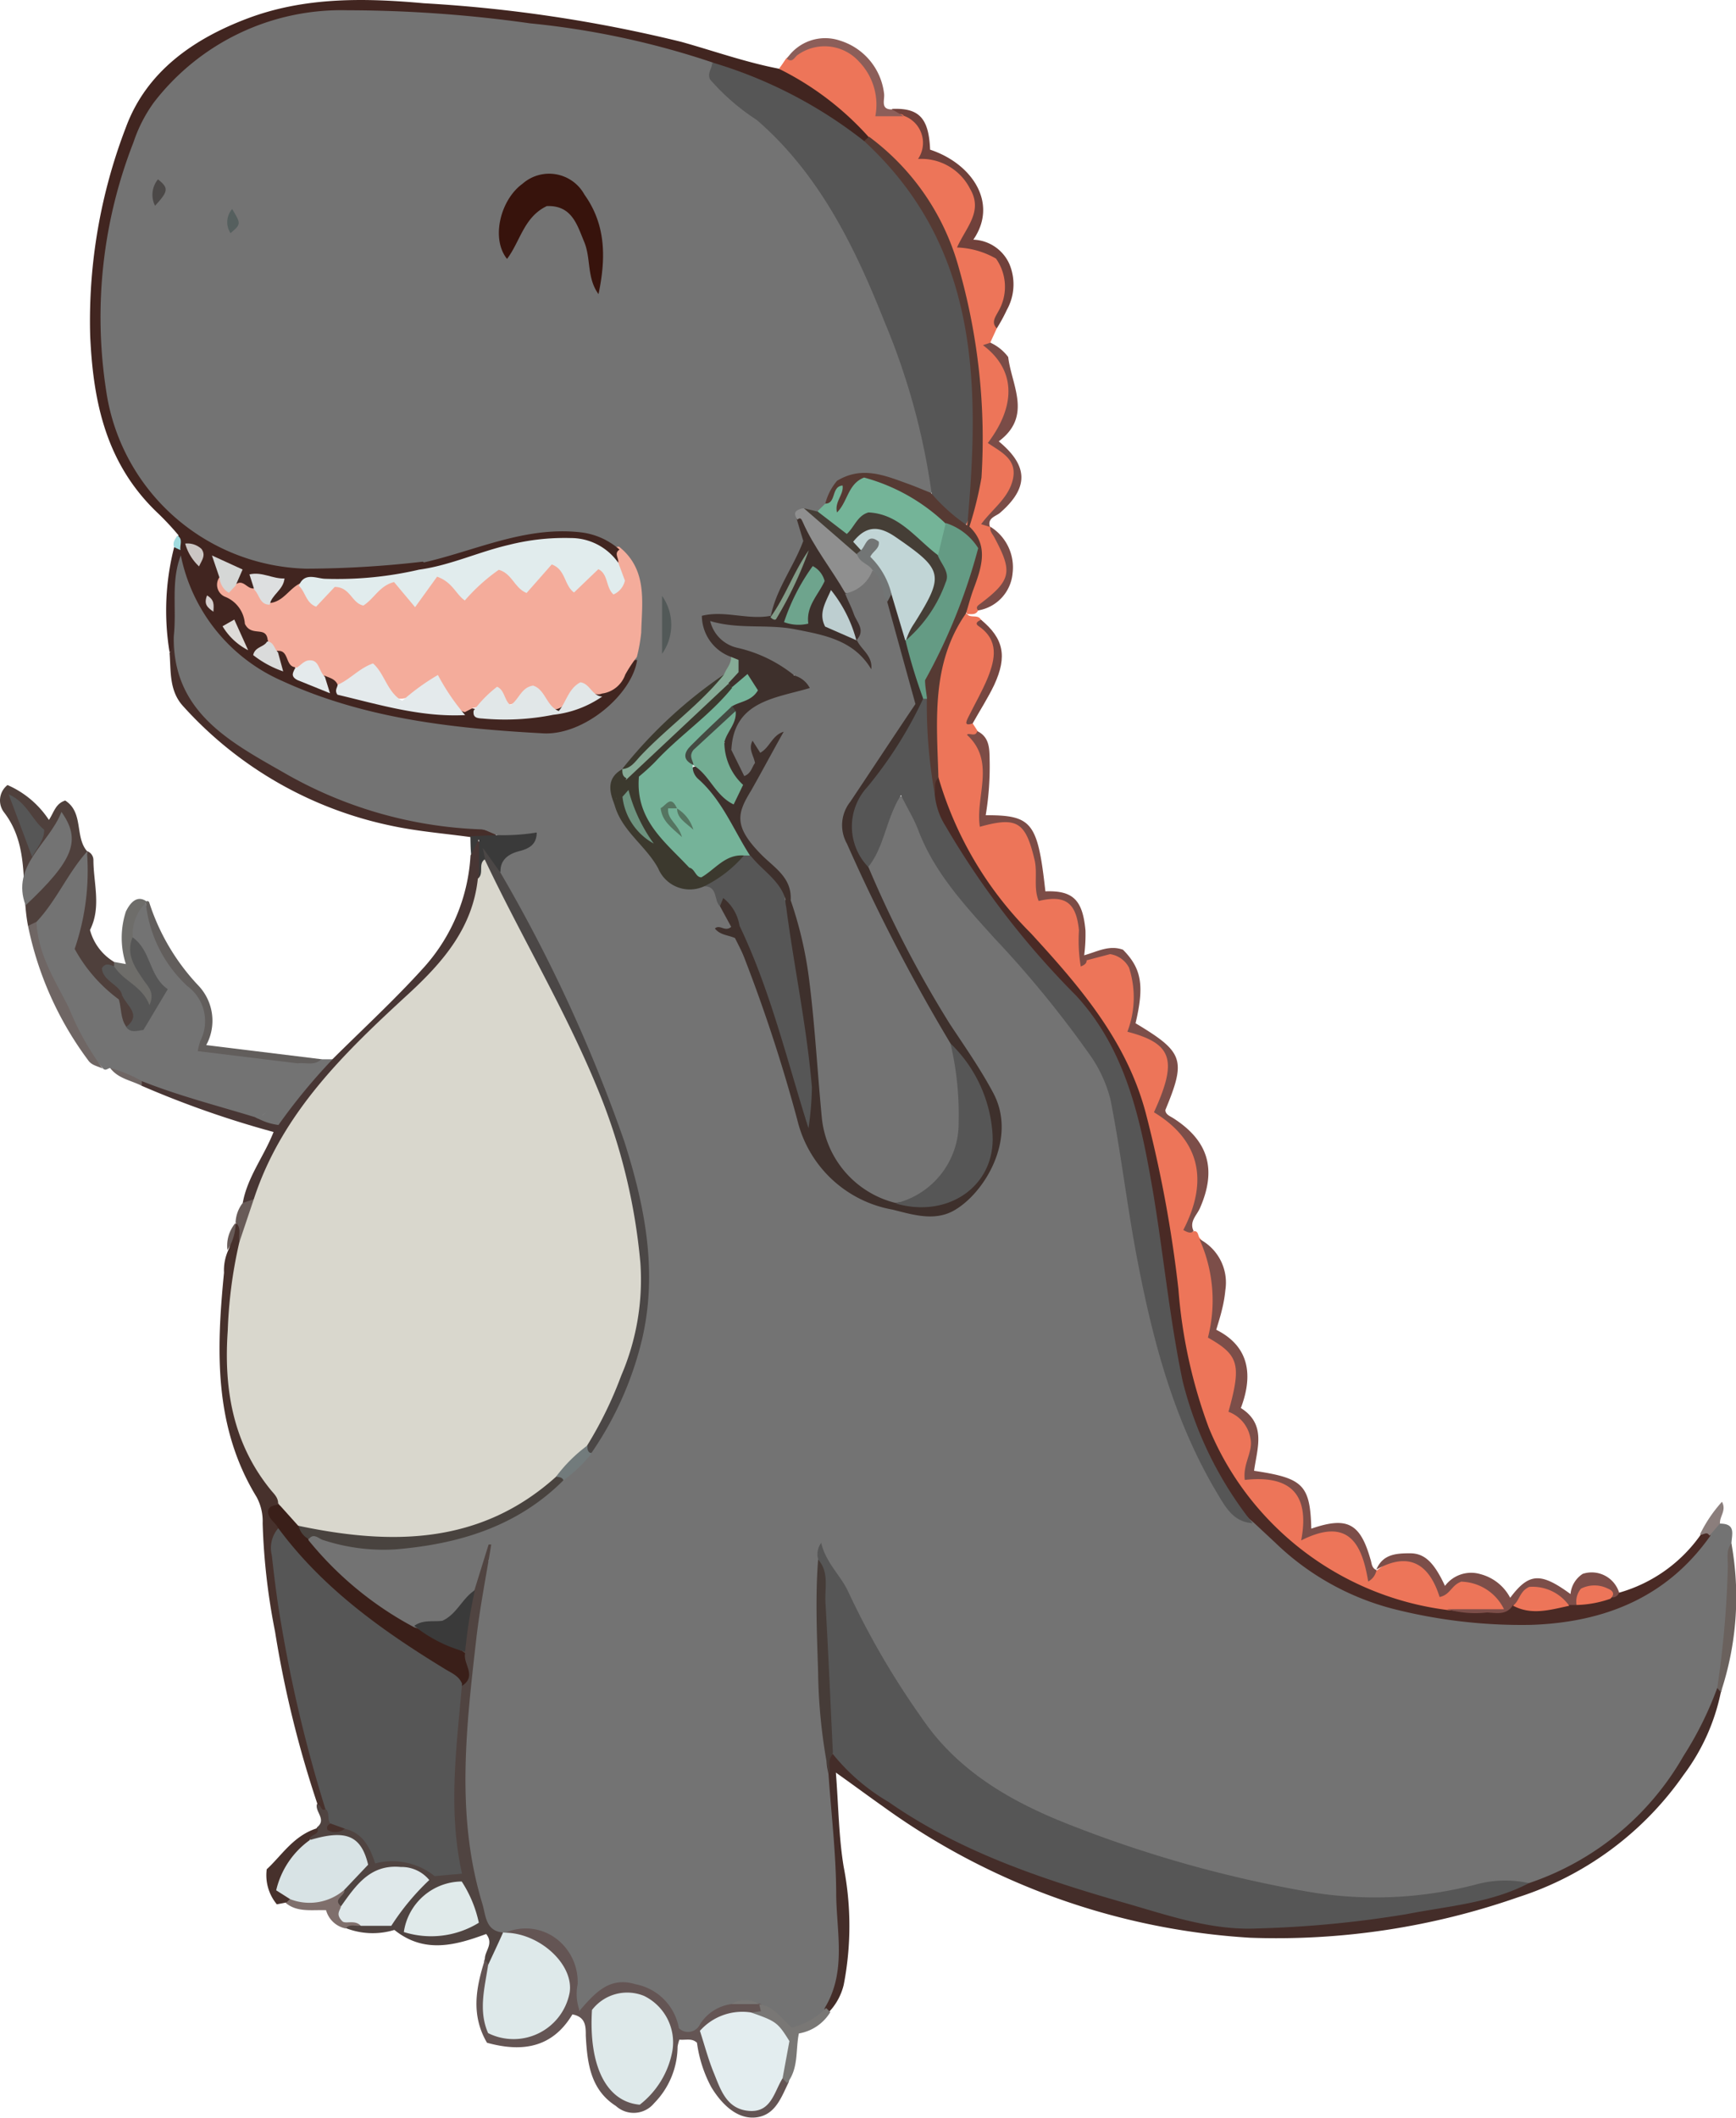 <?xml version="1.0" encoding="UTF-8"?> <svg xmlns="http://www.w3.org/2000/svg" viewBox="0 0 106.48 129.91"> <defs> <style>.cls-1{fill:#737373;}.cls-2{fill:#ed7559;}.cls-3{fill:#412520;}.cls-4{fill:#4a2a25;}.cls-5{fill:#442d29;}.cls-6{fill:#504441;}.cls-7{fill:#645554;}.cls-8{fill:#47312c;}.cls-9{fill:#483634;}.cls-10{fill:#7c4e49;}.cls-11{fill:#462e2a;}.cls-12{fill:#4f403c;}.cls-13{fill:#70413b;}.cls-14{fill:#7c4c46;}.cls-15{fill:#625e5c;}.cls-16{fill:#7a4c47;}.cls-17{fill:#3a3a3a;}.cls-18{fill:#6f6664;}.cls-19{fill:#6e6d6a;}.cls-20{fill:#8c5e59;}.cls-21{fill:#6a615d;}.cls-22{fill:#797775;}.cls-23{fill:#764640;}.cls-24{fill:#402724;}.cls-25{fill:#7f6f6c;}.cls-26{fill:#685b58;}.cls-27{fill:#8b7e7c;}.cls-28{fill:#a1dbdf;}.cls-29{fill:#565656;}.cls-30{fill:#f4ac9b;}.cls-31{fill:#3e302c;}.cls-32{fill:#563a33;}.cls-33{fill:#dee9ea;}.cls-34{fill:#4b4746;}.cls-35{fill:#37130c;}.cls-36{fill:#3a1f19;}.cls-37{fill:#74b498;}.cls-38{fill:#49433f;}.cls-39{fill:#453e36;}.cls-40{fill:#8f8f8f;}.cls-41{fill:#463c38;}.cls-42{fill:#3c392e;}.cls-43{fill:#86ab96;}.cls-44{fill:#525958;}.cls-45{fill:#727b7c;}.cls-46{fill:#4b4847;}.cls-47{fill:#555f5e;}.cls-48{fill:#e1eced;}.cls-49{fill:#e4eaec;}.cls-50{fill:#e1e7e8;}.cls-51{fill:#dddfe0;}.cls-52{fill:#d5d7d6;}.cls-53{fill:#dadbdb;}.cls-54{fill:#dedbd8;}.cls-55{fill:#cbc6c4;}.cls-56{fill:#d5cfce;}.cls-57{fill:#d8e3e5;}.cls-58{fill:#dfe8ea;}.cls-59{fill:#e0eaea;}.cls-60{fill:#e3edef;}.cls-61{fill:#d9d7cd;}.cls-62{fill:#649b84;}.cls-63{fill:#c1d5d6;}.cls-64{fill:#727575;}.cls-65{fill:#75b399;}.cls-66{fill:#6ea48d;}.cls-67{fill:#bdced0;}.cls-68{fill:#839d89;}.cls-69{fill:#6d937f;}.cls-70{fill:#73ad93;}.cls-71{fill:#444a42;}.cls-72{fill:#557561;}</style> </defs> <title>1Ресурс 3</title> <g id="Слой_2" data-name="Слой 2"> <g id="Слой_2-2" data-name="Слой 2"> <path class="cls-1" d="M105.5,93.45c1,0,.72.67.7,1.22-.06,1.85,0,3.71-.17,5.57-.12,1-.28,2-.5,3.05A18.26,18.26,0,0,1,93.7,115.76a9.18,9.18,0,0,0-3.65.29,31.24,31.24,0,0,1-15.35-.93c-2.92-.93-5.89-1.68-8.78-2.73a20.72,20.72,0,0,1-11.59-9.8,66.18,66.18,0,0,0-3.82-6.76c-.1-.13.07,0,0-.09s0,.13,0,.2c.12,2.12,0,4.22.06,6.33a48.94,48.94,0,0,0,.61,6.5c0,3.48.74,6.91.59,10.4-.05,1.29.06,2.63-.73,3.78a3.41,3.41,0,0,1-2.48,1.59c-.68-.33-1-1.08-1.78-1.31l-.31-.13a2.24,2.24,0,0,0-1.61.07,3,3,0,0,0-1.64,1.12,1.25,1.25,0,0,1-1.7.34,3.48,3.48,0,0,0-2.68-2.6,2,2,0,0,0-2.31.71c-.27.36-.53.72-1.08.53-.5-.41-.37-1-.39-1.54a3,3,0,0,0-3.88-3.06,1.19,1.19,0,0,1-.55.12c-.67-.19-.89-.76-1.1-1.32a21.16,21.16,0,0,1-1.19-6.3,51.89,51.89,0,0,1,.39-8.07,48.4,48.4,0,0,1,.88-6.23A3,3,0,0,1,30,95.65c-.53.62-.35,1.33-.65,1.89-.89,1.38-2,2.41-3.78,2.34-1.44-.13-2.33-1.25-3.43-2a17.32,17.32,0,0,1-2.9-2.78.82.82,0,0,1-.3-.85c.34-.38.74-.17,1.1-.06,4.41,1.24,8.43.06,12.32-1.94.75-.39,1.22-1.14,1.94-1.58a10.51,10.51,0,0,0,1.86-1.85,18.8,18.8,0,0,0,3.33-9.59A27.5,27.5,0,0,0,38,70.12a64.41,64.41,0,0,0-3.47-8.37,79.94,79.94,0,0,0-3.87-7.68,1.37,1.37,0,0,1,.79-2,2,2,0,0,0,1.19-.91,30.67,30.67,0,0,0-3.18,0,28.24,28.24,0,0,1-15.55-5.65c-1.48-1.1-2.89-2.27-3.24-4.25a8.1,8.1,0,0,0-.29-2.35A13.3,13.3,0,0,1,10.88,34c.41-.07.44.28.52.52,1.35,4.26,4.39,6.68,8.52,8a43.09,43.09,0,0,0,8.54,1.71c1,.12,2.06.26,3.08.42A7.13,7.13,0,0,0,38,42.22a2.57,2.57,0,0,0,.81-1.82,18.43,18.43,0,0,0,.25-3.56A3.65,3.65,0,0,0,37.78,34c-1.49-1.38-3.3-1.22-5.09-1-2.33.33-4.51,1.31-6.83,1.71-3.16.37-6.29.81-9.5.19A12.33,12.33,0,0,1,8.9,30.1a14.27,14.27,0,0,1-3-9.13A34.08,34.08,0,0,1,7.56,9.44C9.11,5,12.36,2.31,16.76,1,19.84,0,23,.29,26.14.5A94.64,94.64,0,0,1,37.51,1.9a22.23,22.23,0,0,1,6.18,1.73c.07,1.39,1,2.12,2.05,2.87a19.87,19.87,0,0,1,5.07,5.65,54.58,54.58,0,0,1,6.25,15.94,3.69,3.69,0,0,1,.1,2.11c-.4.26-.76,0-1.13-.09-.72-.26-1.43-.53-2.16-.72a2.42,2.42,0,0,0-3,1.47,1.35,1.35,0,0,1-.57.61c-.31.1-.61,0-.91,0s-.23.34-.18.56a2.42,2.42,0,0,1-.15,2.45c-.59,1.07-1.12,2.17-1.61,3.28a.66.66,0,0,1-.24.23,10,10,0,0,1-3.69-.07c-.26,1.24.76,1.57,1.37,2.16.31.63,0,1.06-.44,1.48a41.51,41.51,0,0,0-6,5.64l-.22.23a1.45,1.45,0,0,0-.3,1.86c.68,1.61,2.05,2.73,3,4.16a2.06,2.06,0,0,0,2.36.7c.75.08.84.73,1.09,1.25a5.49,5.49,0,0,1,.52,1.16c.09.37,0,.61-.45.56.27.13.6.09.83.31a4.92,4.92,0,0,1,1,2A74.37,74.37,0,0,1,49,67.88c.9,4,3.89,6,7.69,6.32a3.14,3.14,0,0,0,2.68-1,5.34,5.34,0,0,0,1.12-6.45c-1-2.23-2.79-3.87-3.84-6s-2.26-4.4-3.35-6.62a2,2,0,0,1-.24-.92c.81-1.39,1-3.07,1.94-4.39.78,0,1,.57,1.14,1a30.85,30.85,0,0,0,6.28,8.79,31.33,31.33,0,0,1,5.35,7.17c1,2,1.07,4.23,1.41,6.38a71.88,71.88,0,0,0,3.78,15.43,34.18,34.18,0,0,0,2.09,4,3.19,3.19,0,0,0,1.85,1.62,24.35,24.35,0,0,1,2.66,2.21,17.31,17.31,0,0,0,9,3.58c3.51.49,7,.64,10.39-.61a11.56,11.56,0,0,0,5.65-4.21C104.82,93.88,105,93.43,105.5,93.45Z"></path> <path class="cls-2" d="M59.31,37.66c.22.28.67,0,.86.35,1.44,1.52,1.09,3.09.18,4.71-.28.52-.86.93-.69,1.65l.28.43c.07.12-.06.27,0,.29,1,1.52.54,3.15.37,4.76a.36.36,0,0,0,.13.32c2.66.09,2.91.34,3.34,3.14a5.62,5.62,0,0,0,.2,1.52c1.95.14,2.67,1,2.49,3,0,.35-.44.88.34,1,1.9-1,3.13-.08,3,2.26a8.69,8.69,0,0,1-.36,1.84c2.92,1.65,3.12,2.22,1.8,5.13.32.62,1,1,1.44,1.49a4,4,0,0,1,.7,4.45c-.16.41-.3.82-.44,1.23-.08.22,0,.4.3.28.28,0,.21.32.36.45,1.1,1.35,1.1,1.39.85,5.9,2.16.91,1.82,2.71,1.36,4.47,1.12,1.2,1.12,1.2.9,4.2,2.47-.25,3.8.79,3.45,3.44.67,0,1.1-.35,1.63-.31a2.5,2.5,0,0,1,2.09,1.87c.11.28-.14.93.58.78l0,0c1.63-1.29,2.51-1.06,4.07,1.1,1.82-1,3.55-.43,4,1.32-1.16.54-2.4.21-3.6.29A24.82,24.82,0,0,1,82,97a4.23,4.23,0,0,1-.84-.45c-4.27-3.27-7.53-7.2-8.52-12.68-.69-3.84-.88-7.76-1.7-11.58a31.19,31.19,0,0,0-2.74-8.38,25.73,25.73,0,0,0-3.43-4.43C62.7,57.08,60.5,54.83,59,52a13.43,13.43,0,0,1-1.71-4.44c.07-1.5,0-3-.09-4.5A10,10,0,0,1,59,37.65.25.25,0,0,1,59.31,37.66Z"></path> <path class="cls-3" d="M39.08,40.48c-.32,2.14-3.28,4.63-5.76,4.5-5.49-.3-10.94-.89-16-3.21a10.73,10.73,0,0,1-6.22-7.66,1.35,1.35,0,0,1-.16-.29c-.1-.32,0-.65,0-1A16.9,16.9,0,0,0,9.71,31.5c-3.18-3-4-6.78-4.18-10.95A33.09,33.09,0,0,1,7.73,7.79c1.26-3.4,4.13-5.4,7.43-6.65C18.67-.19,22.34-.13,26,.2a86.74,86.74,0,0,1,15.8,2.37c2,.56,3.93,1.25,6,1.65a9.6,9.6,0,0,1,5.58,4.17.39.39,0,0,1-.36.33,2,2,0,0,1-1.06-.49,33.08,33.08,0,0,0-7.13-3.76,2.71,2.71,0,0,1-1.13-.64A50.77,50.77,0,0,0,32.5,1.43,80.65,80.65,0,0,0,21.31.63,14.5,14.5,0,0,0,9.44,6.28,8.94,8.94,0,0,0,8.19,8.72,29.44,29.44,0,0,0,6.5,23.88a12.75,12.75,0,0,0,12.28,11,63.23,63.23,0,0,0,7.15-.43c.38.22.35.3-.27.75a13.14,13.14,0,0,1-4.23.57,7.76,7.76,0,0,0-2.84.21c-.65.41-1,1.25-2,1.18-.42-.52.21-.83.26-1.28-.22-.39-.61-.35-1-.35-.27.16-.1.45-.23.64-.53.36-.89-.09-1.3-.28-.1-.52,0-1.14-.81-1.28,0,.27.16.54.1.82a.91.91,0,0,0,.37,1,3.06,3.06,0,0,1,1.29,1.78c.4.45,1.19.17,1.21.93,0,.36-.3.55-.47.82.12.4.56.39.79.69.18-.29,0-.61.23-.79.75-.17.76.52,1,.9.22.69.82.84,1.39,1,.31,0,.28-.37.5-.46a.83.83,0,0,1,.85.52,1,1,0,0,0,.77.66,27.76,27.76,0,0,0,6.83,1.05,1.15,1.15,0,0,1,.71-.06,11.26,11.26,0,0,0,7.44-.94A3.06,3.06,0,0,0,38.39,41C38.51,40.75,38.69,40.45,39.08,40.48Z"></path> <path class="cls-1" d="M6.76,65.51c-.15,0-.29.22-.46,0A18,18,0,0,1,2,56.61c.76-1.39,1.76-2.62,2.57-4,.15-.26.34-.56.74-.41h0a7.55,7.55,0,0,1,0,4.44c-.48,1.66.27,2.72,1.36,3.73a3.29,3.29,0,0,1,.76.73c.29.5.27,1.11.59,1.6.48.39.73,0,.93-.33s.56-.94.88-1.46C9.23,59.71,8.61,58.53,8,57.34c-.14-.88-.09-1.67.89-2.07a14.68,14.68,0,0,0,3.48,5.85,1.75,1.75,0,0,1,.36,1.9,3.26,3.26,0,0,0-.28,1.21c1.9.49,3.91.4,5.83.87,0,0,.06.06.06.1a6.11,6.11,0,0,1-2.73,3.54,49.2,49.2,0,0,1-6.89-2.28C8.11,66.05,7.33,66,6.76,65.51Z"></path> <path class="cls-2" d="M53.27,8.39a18.21,18.21,0,0,0-5.49-4.17c.15-.2.29-.41.43-.62,2.72-2.35,5.69-.22,5.85,3.14.41.34.92.11,1.37.2,1.19.53,1.44,1,1.36,2.48a4.65,4.65,0,0,1,2.86,2.07c.75,1.25.22,2.26-.37,3.22,0,.22.16.31.27.32,2.08.13,3,2.3,1.88,4.11a1.27,1.27,0,0,0-.29,1l-.39.85c.23.61.81.94,1,1.65.61,2.5.67,2.49-.71,4.54.95.64,1.77,1.36,1.19,2.69a5.83,5.83,0,0,1-1.14,1.51c-.23.25-.77.44-.35.94h0c.14.29.39.5.54.78,1.08,2.07.93,2.55-1.29,4.35-.15.29-.42.2-.65.22l-.06-.07c-.37-.76.13-1.39.34-2a3,3,0,0,0-.12-2.75,1.43,1.43,0,0,1-.09-1.39c.82-2,.59-4.1.48-6.16a30.87,30.87,0,0,0-1.3-8.35c-.9-2.68-2-5.22-4.18-7.13A3.19,3.19,0,0,1,53.27,8.39Z"></path> <path class="cls-4" d="M57.56,47.68a22.27,22.27,0,0,0,5.66,9.55c3,3.27,5.88,6.59,7.06,11.05a77.51,77.51,0,0,1,2,10.79,31.1,31.1,0,0,0,1.86,8.49,18.09,18.09,0,0,0,3.19,5.13,18.33,18.33,0,0,0,11.46,6.06,27.38,27.38,0,0,0,3.14.1c.37,0,.54-.24.77-.43a19.77,19.77,0,0,0,3.44-.14c.17,0,.35-.06.52-.09a10.55,10.55,0,0,0,2-.45,2.54,2.54,0,0,1,.67-.06,9.16,9.16,0,0,0,5-3.57c.2,0,.46-.54.58.08-2.68,3.81-6.54,5.32-11,5.47a32,32,0,0,1-8.53-1,16.25,16.25,0,0,1-7.19-4.07l-1.31-1.22a9.62,9.62,0,0,1-2.76-3.68c-1.88-3.35-2.33-7.11-2.86-10.81A92.75,92.75,0,0,0,69.34,68.2a17,17,0,0,0-4.43-7.83,45,45,0,0,1-7.41-9.94A3.79,3.79,0,0,1,57,48.59C57.11,48.23,57,47.75,57.56,47.68Z"></path> <path class="cls-5" d="M93.78,115.5a17.25,17.25,0,0,0,9.48-7.8,21.32,21.32,0,0,0,2.07-4.17c.21,0,.34,0,.22.26a12.66,12.66,0,0,1-2.29,5.08,19.71,19.71,0,0,1-10.13,7.49,44.94,44.94,0,0,1-16.45,2.49,42.78,42.78,0,0,1-22.53-8.06c-.88-.62-1.74-1.26-2.88-2.07.16,2.07.18,4,.48,5.79a18.91,18.91,0,0,1,0,7.23,3.69,3.69,0,0,1-.9,1.66c-.23.06-.32,0-.26-.25,1.33-2.19.73-4.6.7-6.91,0-2.47-.3-4.93-.47-7.4-.07-.45-.27-.91.14-1.31a1.82,1.82,0,0,1,1,.62,30.87,30.87,0,0,0,10.17,6,83.39,83.39,0,0,0,12.5,3.69c2.13.45,4.22,0,6.31-.1a62.81,62.81,0,0,0,8.29-1.14C90.79,116.29,92.24,115.7,93.78,115.5Z"></path> <path class="cls-6" d="M29.1,97.53l.87-2.8.16,0c-.31,1.94-.7,3.87-.92,5.82-.62,5.42-1.26,10.86.38,16.23.21.69.18,1.68,1.3,1.75a2.29,2.29,0,0,1-.91,2c-.23,0-.34-.15-.24-.39,0-.49.56-.92.08-1.52-1.87.69-3.79,1.23-5.63-.25a4.52,4.52,0,0,1-3-.12c.07-.52.51-.4.84-.47a7.28,7.28,0,0,0,1.72-.1c.7-.72,1.36-1.54,2-2.37a2.68,2.68,0,0,0-3.69.52c-.37.41-.6,1-1.19,1.12-.71-.38-.16-.77,0-1.15.34-.62,1-1,1.27-1.7a1.42,1.42,0,0,0-1.59-1.24,13.48,13.48,0,0,1-1.41.08c-.62-.54.25-.56.3-.86.62-.48-.13-.95,0-1.42.3-.25.34.43.65.17.35.19.31.53.34.84.18.63.7.15,1,.31,1,.16,1.36,1,1.9,1.83,1.52-.39,2.83.84,4.58.77a16,16,0,0,1-.38-5.49c.17-1.92-.06-3.89.54-5.78.53-.72.18-1.52.22-2.29A5.92,5.92,0,0,1,29.1,97.53Z"></path> <path class="cls-7" d="M29.74,120.19l.23.33c.34.66,0,1.31,0,2-.25,1.86.54,2.59,2.31,2.14a2.91,2.91,0,0,0,2.34-2.42,3.42,3.42,0,0,0-1.87-3c-.56-.31-1.24-.3-1.77-.69a3.11,3.11,0,0,1,3.22.42,3.33,3.33,0,0,1,1.23,2.73,3,3,0,0,0,.12,1.62c.93-1.06,1.82-2.11,3.42-1.62a3.33,3.33,0,0,1,2.67,2.7.81.81,0,0,0,1.3-.25,2.69,2.69,0,0,1,2-1.24,3,3,0,0,1,1.71,0h0c.16.12.31.24.2.48a.84.84,0,0,1-.62.28c-1,0-2,0-2.76,1.09a10,10,0,0,0,1.34,3.56,1.39,1.39,0,0,0,2.46,0c.26-.34.39-.81.87-.95.2,0,.32.14.22.37-.45.93-.82,2-2,2.13S44.22,129,43.62,128a8,8,0,0,1-.87-2.71c-.32-.3-.68-.15-1.08-.19a2.47,2.47,0,0,0-.11.43A5,5,0,0,1,40.12,129a1.62,1.62,0,0,1-2.34.17c-1.57-1-1.76-2.65-1.85-4.31,0-.58,0-1.15-.82-1.31-1.2,2-3,2.36-5.24,1.74C28.86,123.56,29.21,121.88,29.74,120.19Z"></path> <path class="cls-8" d="M20,110.93c-.32.26-.29-.28-.51-.22a66.12,66.12,0,0,1-2.62-10.64,40.08,40.08,0,0,1-.76-6.64,3.13,3.13,0,0,0-.37-1.61c-2.63-4.3-2.47-9-2-13.76a3,3,0,0,1,.27-1.4c.24-.53.16-1.16.5-1.67h0c.72.16.48.72.51,1.18-.39,3.31-1.05,6.61-.37,10a11.16,11.16,0,0,0,2,4.67A2.55,2.55,0,0,1,17.23,92c0,.34-.32.53-.35.84s.42.7.3,1.14c-.42,1.93.09,3.81.43,5.66A68,68,0,0,0,20,109.92.93.93,0,0,1,20,110.93Z"></path> <path class="cls-9" d="M8.7,66.31c2.26.9,4.62,1.5,6.94,2.21.43.25.84,0,1.29,0,1.2-1.14,2-2.72,3.47-3.56,1.89-1.88,3.86-3.69,5.64-5.67a11.21,11.21,0,0,0,2.82-6.83c.22-.27-.1-.72.38-1,.63.66.31,1.47.39,2.21-.26,3.15-2.11,5.4-4.28,7.46-3.24,3.1-6.66,6.05-8.55,10.29a9.92,9.92,0,0,1-1.08,2.25c-.25.22-.52.37-.83.11.28-1.58,1.3-2.85,1.89-4.35A59.85,59.85,0,0,1,8.7,66.6a.2.2,0,0,1-.06-.2Q8.67,66.31,8.7,66.31Z"></path> <path class="cls-10" d="M84.43,96.3a1,1,0,0,1-.51.7c-.37-2.26-1.18-4-4.11-2.52.57-3-.83-4-3.46-3.71-.13-1,.52-1.72.35-2.53a2.11,2.11,0,0,0-1.35-1.65c.8-2.89.65-3.47-1.26-4.55A9.16,9.16,0,0,0,73.57,76a3,3,0,0,1,1.59,3.12,8,8,0,0,1-.2,1.17c-.09.39-.21.77-.36,1.27,2,1,2.29,2.74,1.51,4.8,1.58,1,1,2.47.81,3.85,3,.45,3.44.85,3.51,3.55,2.2-.76,3-.34,3.63,1.88C84.14,95.85,84.11,96.17,84.43,96.3Z"></path> <path class="cls-11" d="M10.66,39c-.09,4.67,3.46,6.51,6.75,8.39a26,26,0,0,0,12.13,3.48c.88.16.88.16.89.55-.55.33-1.06.09-1.58-.08-1.61-.22-3.24-.35-4.83-.69a23.68,23.68,0,0,1-12.79-7.34c-.86-.94-.74-2.13-.83-3.27C10.65,39.69,10.29,39.22,10.66,39Z"></path> <path class="cls-12" d="M5.35,52.22c-1.2,1.33-1.87,3-3.11,4.32-.15.12-.23.4-.52.25-.46-2.32.14-4.85-1.46-6.95a1.2,1.2,0,0,1,.2-1.69A5.81,5.81,0,0,1,3,50.29c.31-.46.4-1,1-1.19C5.15,49.84,4.57,51.33,5.35,52.22Z"></path> <path class="cls-10" d="M73.21,75.5c-.12.12-.26.16-.63-.06,1.48-2.86,1.16-5.42-1.8-7.22C72.25,65,71.9,64,69.15,63.28a5.89,5.89,0,0,0,.1-3.93,1.58,1.58,0,0,0-1.16-.83l-1.44.38c-.27,0-.34-.09-.15-.31.78-.21,1.52-.65,2.38-.34,1.14,1.15,1.32,2.2.77,4.51,2.95,1.77,3.11,2.23,1.83,5.32,0,.27.27.37.48.5,2.17,1.39,2.68,3.15,1.64,5.52C73.41,74.54,72.93,74.92,73.21,75.5Z"></path> <path class="cls-10" d="M99.31,97.68a.44.44,0,0,1-.54.28,1.43,1.43,0,0,0-1.44-.34c-.35.17-.39.57-.63.82l-.49,0c-.76-.29-1.4-.93-2.4-.74-.41,0-.39.86-1,.73-.38.65-1,.5-1.6.47a6.33,6.33,0,0,1-2.45-.2h3.49a3,3,0,0,0-2.62-1.69c-.62.22-.67.81-1.33.94-.63-2-1.85-2.82-3.88-1.68.39-.94,1.2-1,2.06-1s1.45.49,2.15,2a2,2,0,0,1,2.18-.72A2.88,2.88,0,0,1,92.63,98c1.15-1.54,1.87-1.57,3.7-.23a1.65,1.65,0,0,1,.75-1.24A1.76,1.76,0,0,1,99.31,97.68Z"></path> <path class="cls-13" d="M61.14,20.14c-.35-.35-.1-.68.07-1a3,3,0,0,0-.12-3.28,5.16,5.16,0,0,0-2.39-.68c.55-1.24,1.62-2.21.8-3.6a3.35,3.35,0,0,0-3.19-1.83,1.76,1.76,0,0,0-.88-2.65c-.16-.27-.75.18-.71-.42,1.66-.07,2.25.57,2.33,2.5,2.57.85,4.2,3.28,2.65,5.52a2.52,2.52,0,0,1,2.21,1.49A3.21,3.21,0,0,1,61.76,19,10.64,10.64,0,0,1,61.14,20.14Z"></path> <path class="cls-14" d="M66.5,58.59l.15.31c0,.19-.12.28-.36.38a9.76,9.76,0,0,1-.11-2.22c-.17-1.69-.82-2.19-2.47-1.8-.34-.82-.05-1.71-.26-2.55-.55-2.29-1.06-2.64-3.35-2-.29-1.86,1-4-.79-5.64.11-.16.54.17.63-.23.74.36.75,1.05.76,1.72A18.21,18.21,0,0,1,60.46,50c2.84,0,3.19.42,3.66,4.67,1.68-.06,2.29.51,2.46,2.41A9.94,9.94,0,0,1,66.5,58.59Z"></path> <path class="cls-15" d="M18.27,65.22l-6.14-.75a3.83,3.83,0,0,1,.16-.63,2.67,2.67,0,0,0-.8-3.36,8.08,8.08,0,0,1-2.55-5.14q.11-.15.21,0a13.35,13.35,0,0,0,3,5.09,3.13,3.13,0,0,1,.5,3.67l7.09.87C19.34,65.69,18.81,65.48,18.27,65.22Z"></path> <path class="cls-12" d="M7.29,61.3a9.5,9.5,0,0,1-2.71-3.1,14.77,14.77,0,0,0,.75-6,.58.58,0,0,1,.4.54c0,1.43.5,2.89-.21,4.3A3.27,3.27,0,0,0,7,59a.26.26,0,0,1,0,.3c-.29.28-.24.54,0,.8a1.35,1.35,0,0,1,.56,1C7.58,61.22,7.51,61.36,7.29,61.3Z"></path> <path class="cls-16" d="M60.72,32.32l-.54-.17c.67-.91,1.6-1.54,1.91-2.61.39-1.35-.66-1.79-1.5-2.37,1.78-2.35,1.68-4.52-.3-6l.46-.15a2.8,2.8,0,0,1,1.09.88c.2,1.72,1.5,3.62-.58,5.17,1.84,1.52,1.84,2.86.06,4.4C61.05,31.68,60.55,31.78,60.72,32.32Z"></path> <path class="cls-1" d="M18.27,65.22c.48-.07,1,.17,1.44-.25l.69,0A35.9,35.9,0,0,0,17.08,69a3.69,3.69,0,0,1-1.44-.5.82.82,0,0,0,.78-.46C16.78,66.94,17.86,66.29,18.27,65.22Z"></path> <path class="cls-17" d="M28.85,51.29l1.62-.07a4,4,0,0,1,2.45-.16c0,.77-.51,1-1.09,1.15s-1.16.49-1.13,1.27c-.37,0-.54-.24-.69-.52s.06,0,0-.1,0,.07-.09.08c-.12.35,0,.86-.54,1V51.44l-.48,1C28.86,52.05,28.86,51.67,28.85,51.29Z"></path> <path class="cls-18" d="M1.72,56.79l.52-.25c.08,2,1.15,3.6,2,5.31A16.87,16.87,0,0,0,6.3,65.54c-.31-.15-.68-.19-.9-.52A20.69,20.69,0,0,1,1.72,56.79Z"></path> <path class="cls-19" d="M7,59.26V59l.72.13a5.2,5.2,0,0,1,0-3.22c.38-.78.86-1,1.38-.53H8.94a2.65,2.65,0,0,0-.79,2.15,7.21,7.21,0,0,0,1.16,2.84,1,1,0,0,1-.07,1.44C8.44,61,7.36,60.48,7,59.26Z"></path> <path class="cls-20" d="M54.72,6.71l.71.42H53.69a3.8,3.8,0,0,0-1-3.35,2.84,2.84,0,0,0-3.75-.42c-.2.12-.32.53-.68.24a2.83,2.83,0,0,1,3.26-1.11,3.87,3.87,0,0,1,2.71,3.29C54.26,6.15,54,6.73,54.72,6.71Z"></path> <path class="cls-21" d="M105.55,103.79l-.22-.26a60.4,60.4,0,0,0,.65-7.48c0-.47-.11-1,.22-1.38A18.46,18.46,0,0,1,105.55,103.79Z"></path> <path class="cls-22" d="M48.28,127.77l-.28-.3c-.31-.4-.12-.85,0-1.25A1.77,1.77,0,0,0,46.72,124c-.28-.11-.65-.14-.67-.56l.62-.08-.1-.43c.9.11,1.34.88,2,1.43a4.43,4.43,0,0,0,2.1-1.2l.26.25A2.8,2.8,0,0,1,49,124.72C48.79,125.74,49,126.85,48.28,127.77Z"></path> <path class="cls-8" d="M19.46,112.13c.18.45-.51.35-.45.73-.06.68-.72,1-1,1.49s-.57.74-.59,1.12.41.68.48,1-.12.33-.35.22l-.57.11a2.8,2.8,0,0,1-.62-2.15C17.27,113.82,18,112.58,19.46,112.13Z"></path> <path class="cls-23" d="M59.66,44.37c-.53.18-.41-.09-.27-.38.4-.81.86-1.6,1.2-2.43.45-1.14.7-2.29-.57-3.16-.27-.19,0-.31.15-.39,1.38,1.14,1.63,2.23.81,4C60.6,42.81,60.1,43.58,59.66,44.37Z"></path> <path class="cls-24" d="M10.66,39c-.11.34.07.75-.26,1a15.67,15.67,0,0,1,.28-6.43c.19-.08.3,0,.39.18v.37C10.48,35.69,10.84,37.34,10.66,39Z"></path> <path class="cls-25" d="M17.53,116.72l.26-.24a27.26,27.26,0,0,0,3.33-.57c.07.37-.73.56-.21,1,.09.72,1.1.5,1.22,1.19-.31.07-.67-.13-.93.18a1.56,1.56,0,0,1-1.2-1.12C19.1,117.13,18.24,117.3,17.53,116.72Z"></path> <path class="cls-16" d="M60,37.44c-.13-.14-.1-.24.06-.36,2-1.5,2.06-2,.93-4.12-.11-.21-.3-.38-.24-.65a2.93,2.93,0,0,1,1.36,2.83A2.54,2.54,0,0,1,60,37.44Z"></path> <path class="cls-26" d="M14.89,73.78l.72-.24a2.67,2.67,0,0,1-.9,2.68c-.14-.4.16-.89-.26-1.23A2.08,2.08,0,0,1,14.89,73.78Z"></path> <path class="cls-27" d="M104.85,94.19c-.16-.31-.39,0-.58-.08a8.53,8.53,0,0,1,1.35-2c.29.54-.16.9-.12,1.33C105.28,93.69,105.07,93.94,104.85,94.19Z"></path> <path class="cls-18" d="M8.7,66.31v.29c-.66-.34-1.45-.44-1.94-1.09A8,8,0,0,1,8.7,66.31Z"></path> <path class="cls-26" d="M14.45,75a3.06,3.06,0,0,1-.5,1.67A2.17,2.17,0,0,1,14.45,75Z"></path> <path class="cls-28" d="M11.07,33.74l-.39-.18c-.12-.29.07-.49.2-.71C11.26,33.07,11,33.45,11.07,33.74Z"></path> <path class="cls-29" d="M93.78,115.5c-2.34,1.23-5,1.41-7.49,1.9a66.83,66.83,0,0,1-9.16.88c-2.87.14-5.58-.84-8.29-1.61-5-1.44-10-3.12-14.34-6.15a12.43,12.43,0,0,1-3.41-2.93,11.9,11.9,0,0,1-.54-4c-.13-2.26-.22-4.53-.15-6.8a2.34,2.34,0,0,0-.22-1.16,1.17,1.17,0,0,1,.19-1c.29,1.24,1.2,2,1.66,3a49.63,49.63,0,0,0,4.5,7.73c2.17,3.22,5.39,5.1,8.93,6.5A75,75,0,0,0,80.08,116a24.42,24.42,0,0,0,10.54-.44A6.76,6.76,0,0,1,93.78,115.5Z"></path> <path class="cls-30" d="M20.71,42c-.14-.35-.48-.42-.78-.55-.43,0-.51-.44-.84-.53s-.66.17-1,0c-.58-.07-.37-1-1-1-.46,0-.52-.37-.67-.66-.09-.91-1-.16-1.4-1a1.93,1.93,0,0,0-1.17-1.64.8.8,0,0,1-.34-1.28,2.13,2.13,0,0,0,1,.47c.46-.29.71.44,1.15.25.51.1.65.59.94.92.79-.11,1.14-.87,1.79-1.19.48,0,.57.54,1,.66.54-.09.78-.9,1.33-.81.77,0,1,.67,1.47.89.82-.1,1-1.15,1.64-1.09.82,0,1.08.68,1.66.77.66-.12.92-.9,1.6-1s.89.61,1.43.85c.86-.2,1.15-1.32,2.12-1.38.7,0,.94.68,1.42,1,.85-.2,1.08-1.4,2-1.24.62.15.63.85,1.12,1.1.67,0,.76-.92,1.42-1s.63.67,1.08,1c.27-.45,0-.84-.05-1.22s-.31-.76.34-.79c1.76,1.41,1.41,3.38,1.36,5.26a9.76,9.76,0,0,1-.27,1.51,8.37,8.37,0,0,0-.71,1.08,1.76,1.76,0,0,1-1.43,1.16c-.53.22-.86-.4-1.38-.31s-.68,1.18-1.49,1.28c-.66-.11-.79-1-1.4-1.1s-.82.71-1.34.79-.54-.48-.9-.61c-.58,0-.78.79-1.38.82l-.52.27c-.93-.28-1.14-1.27-1.8-1.83-.89,0-1.29,1.08-2.24,1-.88-.26-1-1.28-1.63-1.78C22,41.13,21.59,42.26,20.71,42Z"></path> <path class="cls-29" d="M43.68,3.83A27.87,27.87,0,0,1,53,8.65a10,10,0,0,1,3.81,4,27.39,27.39,0,0,1,3.1,11.06,42.62,42.62,0,0,1-.06,6.19,5.64,5.64,0,0,1-.61,2.29,2.69,2.69,0,0,1-2.1-1.95,42.1,42.1,0,0,0-2.89-10.51c-1.81-4.57-4-9.06-7.83-12.37a13.53,13.53,0,0,1-2.86-2.48C43.35,4.48,43.7,4.19,43.68,3.83Z"></path> <path class="cls-29" d="M57.33,48.67a4.37,4.37,0,0,0,.67,2,51.62,51.62,0,0,0,8,10.39c3.14,3.41,4,7.81,4.75,12.21.63,3.81,1,7.66,1.79,11.44a22.85,22.85,0,0,0,4.29,8.71c-1.18-.06-1.67-1-2.17-1.83-2.64-4.42-3.94-9.3-4.9-14.32-.63-3.27-1-6.57-1.65-9.84a8.22,8.22,0,0,0-1.37-2.88,64.78,64.78,0,0,0-5.74-7c-1.8-2-3.68-4-4.68-6.64-.26-.69-.66-1.33-1.06-2.14-.93,1.48-1,3.14-2,4.4a2.9,2.9,0,0,1-.94-4c1-1.67,2.13-3.27,3.22-4.89.37-.54.43-1.32,1.23-1.51a.45.45,0,0,1,.28.26A52.42,52.42,0,0,1,57.33,48.67Z"></path> <path class="cls-31" d="M56.62,42.86a25.36,25.36,0,0,1-3.42,5.41,3.57,3.57,0,0,0,.07,4.92,68.13,68.13,0,0,0,5,9.63c.92,1.39,1.86,2.73,2.65,4.21,1.5,2.8-.54,6.19-2.45,7.24-1.2.65-2.52.22-3.73-.08a7.32,7.32,0,0,1-5.83-5.48,97.13,97.13,0,0,0-3.27-10c-.16-.41-.37-.79-.56-1.18s-.22-.65.23-.83c.6.22.77.78,1,1.29a89.77,89.77,0,0,1,3,9.33c.15.53,0,1.11.2,1.5a71.14,71.14,0,0,0-.81-8.07A32.43,32.43,0,0,1,48,55.57c.08-.27.17-.52.52-.52a1.38,1.38,0,0,1,.56.89,32.76,32.76,0,0,1,1.22,6.68,34.88,34.88,0,0,0,.54,6.3,5.58,5.58,0,0,0,4,4.6c3.71,1,6.16-1.22,5.56-5a9.77,9.77,0,0,0-2.28-4.38,48.6,48.6,0,0,1-4.52-8.29c-.59-1.26-1.23-2.5-1.84-3.76A3,3,0,0,1,52,48.81c1-1.52,2-3.06,3.1-4.55a2.86,2.86,0,0,0,.38-2.68,28.88,28.88,0,0,1-1.2-4.74c.07-.26.15-.49.48-.49.79.76.76,1.84,1.06,2.78C56.05,40.38,56.76,41.52,56.62,42.86Z"></path> <path class="cls-29" d="M48.22,55.61c.48,3.7,1.27,7.36,1.58,11.09a19,19,0,0,1-.21,2.5c-1.32-4.17-2.33-8.45-4.23-12.42-.53-.27-.43-1.17-1.2-1.2-.39-.35-.11-1.24-1-1.22.56-1,1.69-1.26,2.43-2a.84.84,0,0,1,.52,0c.62.38,1,1,1.61,1.41S48.07,55,48.22,55.61Z"></path> <path class="cls-32" d="M57.33,48.67a30.59,30.59,0,0,1-.48-5.81,3.51,3.51,0,0,1-.39-1.17,33.07,33.07,0,0,0,3.11-7.93A3.52,3.52,0,0,0,58,32.35c-1.29-.75-2.33-1.93-3.82-2.36a2.37,2.37,0,0,0-1.09-.27c-1,.25-.87,1.54-1.81,1.78-.42-.46,0-.77.06-1.09-.25.2-.16.79-.72.68,0,0,0-.05,0-.08a.53.53,0,0,1,0-.12,3.51,3.51,0,0,1,.72-1.4c1.57-.95,3-.3,4.45.22.44.16.87.35,1.31.52a11,11,0,0,0,2.23,2C60.13,23.38,60,15.1,53,8.65l.31-.26a14.89,14.89,0,0,1,5.49,8A38.2,38.2,0,0,1,60.2,29.3a22.2,22.2,0,0,1-.74,3c1.21,1.16.75,2.49.25,3.84-.18.48-.31,1-.46,1.48-2.16,3.1-1.79,6.62-1.69,10.09C57.25,48,57.4,48.34,57.33,48.67Z"></path> <path class="cls-33" d="M30.94,118.54c2.15,0,4.27,1.95,4,3.67a3.5,3.5,0,0,1-5,2.49c-.61-1.38-.21-2.78,0-4.18.3-.65.61-1.3.92-2Z"></path> <path class="cls-34" d="M29.76,52.72,29.61,52l1.09,1.53A94.21,94.21,0,0,1,38.29,70C39.57,74,40.34,78,39.39,82.11a20.78,20.78,0,0,1-3.11,7c-.39,0-.41-.23-.44-.49.52-1.39,1.31-2.64,1.84-4a16.46,16.46,0,0,0,1.19-8.07A41,41,0,0,0,35,63.7c-1.34-2.81-2.89-5.51-4.28-8.29A6.31,6.31,0,0,1,29.76,52.72Z"></path> <path class="cls-31" d="M44.84,40.29a2.7,2.7,0,0,1-1.79-2.52c1.39-.35,2.82.27,4.22,0,.49.17.46-.3.58-.51.53-1,1-2,1.54-3-.56,1-1,2-1.55,3-.12.23-.09.67-.57.57.33-1.7,1.41-3.06,2-4.65l-.4-1.34c.39-.52.54,0,.66.19.77,1.48,1.78,2.82,2.48,4.33a12.51,12.51,0,0,1,.8,1.8c.12.4.33.83-.16,1.15-.82-.62-1-1.65-1.6-2.46A1.22,1.22,0,0,0,50.85,38c.44.59,1.37.58,1.76,1.28.72.42,1.33.9,1,1.88-.68.07-.89-.37-1.17-.68a4.45,4.45,0,0,0-2.57-1.37,46,46,0,0,0-5.82-.51c1.4,1.4,3.58,1.12,4.65,2.71-.11.87-.7.8-1.16.43a6.42,6.42,0,0,0-2.24-1A1.12,1.12,0,0,1,44.84,40.29Z"></path> <path class="cls-35" d="M33.54,12.64c-1.41.67-1.63,2.17-2.44,3.24-1-1.24-.41-3.63.95-4.61a2.47,2.47,0,0,1,3.8.67c1.36,1.9,1.3,4,.86,6.1-.73-1-.45-2.18-.88-3.21S35.08,12.58,33.54,12.64Z"></path> <path class="cls-36" d="M17.07,93.73c-.17-.35-.59-.53-.63-1,0-.32.32-.41.65-.44.6.23.9.79,1.33,1.2a2.57,2.57,0,0,1,.52,1,21.06,21.06,0,0,0,6.47,5.32,10,10,0,0,1,3.12,1.59c-.15.65.75,1.39-.19,2A37.94,37.94,0,0,1,20,97.34a13.16,13.16,0,0,1-2.46-2.43A1.7,1.7,0,0,1,17.07,93.73Z"></path> <path class="cls-37" d="M50.62,30.89c.69,0,.35-1.06,1.06-1.11.09.55-.51,1-.34,1.65.67-.67.66-1.75,1.66-2.14a11.65,11.65,0,0,1,5,2.82A2.23,2.23,0,0,1,57.69,34c-.91.35-1.23-.52-1.74-.91a4.08,4.08,0,0,0-2.59-1.26c-.58.14-.76.8-1.39,1-.74-.25-1.54-.53-1.81-1.49Z"></path> <path class="cls-38" d="M18.94,94.4a1.21,1.21,0,0,1-.62-.79c.43-.27.85-.07,1.27,0a25.32,25.32,0,0,0,6.9.14,11.49,11.49,0,0,0,6.71-2.83,2,2,0,0,1,.82-.48c.26,0,.55-.06.54.35-2.84,2.85-6.45,3.92-10.31,4.24a11.9,11.9,0,0,1-4.45-.58C19.54,94.37,19.24,94,18.94,94.4Z"></path> <path class="cls-39" d="M50.16,31.38l1.78,1.37c.47-.43.65-1.13,1.33-1.32,1.91.09,2.94,1.65,4.3,2.65a1.22,1.22,0,0,1,.74,1.47,6.1,6.1,0,0,1-2.55,3.81c-.43-.56-.1-1,.19-1.49,1.56-2.59,1.5-2.88-1-4.55a3.9,3.9,0,0,0-1.13-.62c-.71,0-1,.35-.9,1.06a.37.37,0,0,1-.34.32c-1.35-.57-2.17-1.81-3.33-2.61-.09-.06-.06-.21,0-.31Z"></path> <path class="cls-40" d="M49.29,31.16,52.56,34c.47.23,1,.4,1.06,1-.24.93-.68,1.57-1.78,1.36C51,34.9,49.91,33.56,49.23,32c-.07-.15-.13-.3-.32-.13C48.56,31.36,48.92,31.26,49.29,31.16Z"></path> <path class="cls-41" d="M50.18,95.65c.69.78.4,1.74.45,2.63.18,3.1.31,6.21.46,9.31-.37.37-.13.84-.24,1.25a33.77,33.77,0,0,1-.67-6.26C50.11,100.27,50,98,50.18,95.65Z"></path> <path class="cls-42" d="M45.63,52.47a7.64,7.64,0,0,1-2.44,1.89,2.1,2.1,0,0,1-2.82-1.1c-.76-1.4-2.24-2.29-2.68-3.91,0-.05,0-.11,0-.16.12-.26.23-.54.59-.26.6.93.84,2.11,1.93,2.68.89.24,1.12,1.41,2.12,1.48.27,0,.48.28.86.2s.94-.69,1.52-.92C45,52.25,45.39,51.88,45.63,52.47Z"></path> <path class="cls-3" d="M38,33.71c-.38.24,0,.56-.09.82a.54.54,0,0,1-.45-.09c-1.68-1.6-3.66-1.21-5.61-.84-1.64.3-3.18,1-4.8,1.38-.44.11-.9.38-1.34,0,0-.21.49-.15.23-.47,3.21-.72,6.24-2.25,9.68-1.86A4.34,4.34,0,0,1,38,33.71Z"></path> <path class="cls-17" d="M28.53,101.31a8.48,8.48,0,0,1-3.12-1.59c.53-.39,1.15-.24,1.72-.31.89-.4,1.21-1.37,2-1.88A30.25,30.25,0,0,0,28.53,101.31Z"></path> <path class="cls-43" d="M44.84,40.29l.5.2c.54.7,0,1.13-.4,1.58-1.9,1.78-3.88,3.49-5.71,5.36-.26.26-.52.49-.93.35-.25-.16-.32-.36-.13-.61v0a22,22,0,0,0,2.64-2.56c1.2-1.09,2.42-2.15,3.61-3.26C44.55,41,44.86,40.72,44.84,40.29Z"></path> <path class="cls-42" d="M44.41,41.37c-1.51,1.87-3.5,3.27-5.13,5-.31.33-.58.77-1.12.8A28.31,28.31,0,0,1,44.41,41.37Z"></path> <path class="cls-31" d="M44.16,55.58l.2-.5a2.7,2.7,0,0,1,1,1.7c-.3.18-.22.49-.27.76-.41-.19-.92-.18-1.24-.59.31-.28.6.23,1-.1Z"></path> <path class="cls-44" d="M40.61,40.1V36.55A3.08,3.08,0,0,1,40.61,40.1Z"></path> <path class="cls-45" d="M34.56,90.79c-.08-.19-.26-.19-.43-.21a2.32,2.32,0,0,1,1.9-1.9c0,.19,0,.39.25.47A8.37,8.37,0,0,1,34.56,90.79Z"></path> <path class="cls-1" d="M32.92,51.06a12.56,12.56,0,0,1-2.45.16l-.93-.4a24.76,24.76,0,0,0,3.85-.28C33.52,51.09,33.12,51,32.92,51.06Z"></path> <path class="cls-46" d="M9.51,12.62A1.49,1.49,0,0,1,9.69,11C10.35,11.53,10.34,11.72,9.51,12.62Z"></path> <path class="cls-47" d="M14.24,12.82c.55.92.55.92-.1,1.48A1.23,1.23,0,0,1,14.24,12.82Z"></path> <path class="cls-42" d="M38.17,47.17c0,.22,0,.45.25.56-.1.56-.64.93-.66,1.53l-.07.09C37.36,48.52,37.2,47.72,38.17,47.17Z"></path> <path class="cls-22" d="M46.57,122.92l-1.71,0A1.64,1.64,0,0,1,46.57,122.92Z"></path> <path class="cls-48" d="M25.7,34.94c1.91-.26,3.65-1.09,5.51-1.52A14,14,0,0,1,35,33a3.55,3.55,0,0,1,2.93,1.53l.4,1.08a1.21,1.21,0,0,1-.7.85c-.48-.42-.31-1.25-.93-1.55l-1.49,1.43c-.61-.43-.51-1.42-1.37-1.72L32.3,36.37c-.75-.3-.89-1.2-1.71-1.42a11.45,11.45,0,0,0-2.08,1.88c-.55-.38-.75-1.12-1.7-1.46l-1.35,1.87L24.17,35.7c-.9.23-1.2,1-1.88,1.44C21.57,37,21.49,36,20.53,36l-1.14,1.21c-.63-.23-.65-.91-1.06-1.28.34-.87,1.09-.44,1.62-.43A22.17,22.17,0,0,0,25.7,34.94Z"></path> <path class="cls-49" d="M20.71,42c.77-.33,1.3-1,2.17-1.31.72.63.86,1.76,1.79,2.3a13.42,13.42,0,0,1,2.19-1.59,13.48,13.48,0,0,0,1.67,2.46c-2.72.14-5.29-.65-7.83-1.25C20.51,42.35,20.69,42.18,20.71,42Z"></path> <path class="cls-50" d="M29.05,43.59a7.4,7.4,0,0,1,1.44-1.47c.48.22.43.83.82,1.13.52-.33.65-1.09,1.39-1.2.76.25.8,1.25,1.57,1.56.47-.55.59-1.38,1.33-1.76.58.07.72.85,1.34.87a6.53,6.53,0,0,1-3,1.12,15.08,15.08,0,0,1-4.35.23C29.22,44.05,29,44,29.05,43.59Z"></path> <path class="cls-51" d="M16.54,37.09c-.62,0-.62-.62-.94-.92l-.3-.94c.78-.18,1.41.28,2.15.25C17.38,36.19,16.66,36.47,16.54,37.09Z"></path> <path class="cls-49" d="M18.09,41c.36-.12.55-.61,1.1-.48.4.13.4.68.74,1l.31,1c-.77-.31-1.41-.57-2-.81C17.78,41.47,18,41.22,18.09,41Z"></path> <path class="cls-52" d="M14.45,35.92l-.41.44a1.15,1.15,0,0,1-.57-.91L13,34.07l1.88.86Z"></path> <path class="cls-53" d="M16.38,39.35c.41,0,.44.45.67.66l.32,1.17a6.3,6.3,0,0,1-1.84-1C15.64,39.66,16.19,39.7,16.38,39.35Z"></path> <path class="cls-54" d="M15.22,39.88a3.89,3.89,0,0,1-1.57-1.47l.72-.41Z"></path> <path class="cls-55" d="M12.21,34.74a3,3,0,0,1-.85-1.4,1.26,1.26,0,0,1,1,.33C12.64,34.07,12.38,34.35,12.21,34.74Z"></path> <path class="cls-56" d="M12.7,36.52c.47.28.41.59.39,1C12.73,37.26,12.48,37.07,12.7,36.52Z"></path> <path class="cls-29" d="M7,59.26c.54.91,1.71,1.19,2.17,2.39.33-.77-.06-1.1-.34-1.5-.54-.79-1.13-1.6-.7-2.66,1.15.8,1,2.39,2.16,3.18l-1.49,2.5c-.45.07-.81.19-1.07-.19.27-.67-.2-1.26-.24-1.9s-1.2-.88-1.24-1.7C6.5,59,6.77,59.21,7,59.26Z"></path> <path class="cls-12" d="M7.51,61.08c.25.61,1.2,1.14.24,1.9-.37-.5-.29-1.12-.46-1.68Z"></path> <path class="cls-2" d="M92.8,98.48c.41-.28.39-.88,1-1.15a2.75,2.75,0,0,1,2.45,1.16C95.07,98.74,93.94,99.09,92.8,98.48Z"></path> <path class="cls-2" d="M96.7,98.44a1.23,1.23,0,0,1,.27-1,1.83,1.83,0,0,1,1.66,0c.3.12.45.33.14.62A6.71,6.71,0,0,1,96.7,98.44Z"></path> <path class="cls-29" d="M17.07,93.73c2.72,3.68,6.36,6.28,10.21,8.63.4.25.87.42,1.06.91-.33,3.87-.88,7.74,0,11.65l-1.68.15a4.17,4.17,0,0,0-3.65-.78c-.32-1-.77-1.88-1.88-2.13-.34,0-.68,0-.88-.32s0-.66-.3-.91a86.12,86.12,0,0,1-2.7-11.31c-.25-1.41-.42-2.82-.58-4.24A1.84,1.84,0,0,1,17.07,93.73Z"></path> <path class="cls-57" d="M21.12,115.91a3.26,3.26,0,0,1-3.33.57l-.85-.54A5.25,5.25,0,0,1,19,112.86c2.23-.67,3.15-.28,3.58,1.51Z"></path> <path class="cls-58" d="M22.13,118.12c-.35-.4-.94-.09-1.13-.28-.45-.45-.12-.67-.09-.91.91-1.28,1.79-2.6,3.67-2.42a2.2,2.2,0,0,1,1.75.8A15,15,0,0,0,24,118.12Z"></path> <path class="cls-59" d="M24.77,118.5a3.62,3.62,0,0,1,3.55-3.1,7.47,7.47,0,0,1,1.05,2.53A5.57,5.57,0,0,1,24.77,118.5Z"></path> <path class="cls-8" d="M20.27,111.84l.88.32a.9.9,0,0,1-1.06.08C20,112,20.14,111.93,20.27,111.84Z"></path> <path class="cls-33" d="M36.31,123.28a2.72,2.72,0,0,1,3.2-.86,3.17,3.17,0,0,1,1.73,3.38,5.4,5.4,0,0,1-2,3.29C37.2,128.91,36.1,126.73,36.31,123.28Z"></path> <path class="cls-60" d="M46.05,123.43c1.56.54,1.66.62,2.37,1.76L48,127.47c-.52.84-.7,2.11-2.06,2s-1.73-1.27-2.14-2.29c-.35-.84-.58-1.73-.87-2.62A3.48,3.48,0,0,1,46.05,123.43Z"></path> <path class="cls-61" d="M36,88.68a9.25,9.25,0,0,0-1.9,1.9c-4.66,4.19-10.12,4.2-15.81,3l-1.23-1.37c0-.36-.25-.58-.44-.81-2.35-2.88-2.9-6.24-2.65-9.8a28.14,28.14,0,0,1,.71-5.41l.9-2.68c1.74-5.3,5.61-9,9.55-12.62,2.07-1.92,3.86-4,4.18-7,.4-.31,0-.89.42-1.18,2.26,4.78,5,9.32,7,14.25a36.47,36.47,0,0,1,2.55,10.52,14.89,14.89,0,0,1-1.18,6.9A24,24,0,0,1,36,88.68Z"></path> <path class="cls-1" d="M1.57,55.53C.66,53.09,3,51.77,3.77,49.8,5,51.54,4.52,52.75,1.57,55.53Z"></path> <path class="cls-29" d="M.53,48.72c1.14.5,1.42,1.57,2.18,2.17,0,.63-.37,1-.74,1.67Z"></path> <path class="cls-62" d="M55.58,39.26A8.38,8.38,0,0,0,58,35.73c.29-.61-.26-1.11-.47-1.65l.48-2A3.66,3.66,0,0,1,60,33.62a35.32,35.32,0,0,1-3.26,8.1c0,.37.08.76.12,1.14h-.23a32.8,32.8,0,0,1-1.1-3.62Z"></path> <path class="cls-1" d="M51.84,36.4A2.22,2.22,0,0,0,53.51,35c1.16.25.74,1.24.92,1.95.57,2.07,1.14,4.14,1.72,6.23-1.35,2-2.66,4-4,6a2.31,2.31,0,0,0-.2,2.57A111.9,111.9,0,0,0,58.3,64a9,9,0,0,1,.37,7,4.56,4.56,0,0,1-3.75,2.78,6,6,0,0,1-4.51-5.2c-.27-2.8-.42-5.62-.77-8.41a24.13,24.13,0,0,0-1.19-5.09c-.36-1.26-1.43-2-2.27-2.82-1.18-1.22-1.34-2-.61-3.52a27,27,0,0,1,1.92-3.25c-.37.47-.6,1.14-1.25.45a1.14,1.14,0,0,1-.52,1.77c-.79-.33-.86-1.08-1.07-1.74A3.26,3.26,0,0,1,47,42.7,16.54,16.54,0,0,0,48.85,42c.06-.24-.07-.4-.14-.58a8.55,8.55,0,0,0-3.45-1.68,2.21,2.21,0,0,1-1.7-1.65c1.77.53,3.5.17,5.22.51s3.59.64,4.66,2.45c.1-.85-.64-1.21-.89-1.81h0c.55-.6,0-1.07-.18-1.58S52,36.84,51.84,36.4Z"></path> <path class="cls-29" d="M54.92,73.81a5.06,5.06,0,0,0,3.88-5A19,19,0,0,0,58.3,64a8.47,8.47,0,0,1,2.58,5.59C61.06,72.73,58.16,74.76,54.92,73.81Z"></path> <path class="cls-63" d="M55.58,39.26l-.06,0-.84-2.81c-.35-1-1.35-1.64-1.44-2.81-.08,0-.22.23-.42.12l-.49-.53c.8-1,1.58-1,2.62-.28,2.9,2,3,2.3,1.13,5.28A3.75,3.75,0,0,0,55.58,39.26Z"></path> <path class="cls-31" d="M44.86,46l.79,1.6c.44-.17.47-.57.66-.8-.08-.47-.43-.85-.15-1.37l.47.74c.59-.32.73-1.08,1.44-1.29-.7,1.24-1.34,2.45-2,3.61-.87,1.42-1.1,2.2.7,4,.78.76,1.78,1.36,1.73,2.67l-.23.5c-.12-1.48-1.4-2.14-2.2-3.14a3.93,3.93,0,0,1-1.35-1.74,7.64,7.64,0,0,0-1.59-2.19c-.38-.43-.89-.83-.64-1.53.62-.24.84.28,1.14.61s.61.94,1.23,1.13c.52-.44.2-.83,0-1.24-.34-.62-.86-1.2-.43-2C44.84,45.32,44.69,45.83,44.86,46Z"></path> <path class="cls-64" d="M52.82,33.74c.3-.3.38-1.06,1.08-.52.07.43-.36.58-.52.93a4.74,4.74,0,0,1,1.3,2.28l-.25.48c-.4-.6-.28-1.45-.92-1.95-.24-.39-.82-.45-.95-1Z"></path> <path class="cls-65" d="M42.49,46.94a1,1,0,0,0,.35.85C44.3,49.09,45,50.92,46,52.47h-.39c-1.13-.08-1.74.85-2.59,1.34-.38,0-.4-.59-.81-.6A7.79,7.79,0,0,1,39,49.43a2.13,2.13,0,0,1,.61-2.49c1.72-1.66,3.55-3.19,5.22-4.9a3.88,3.88,0,0,1,1-.74,1.17,1.17,0,0,1,.89,1.18,3.15,3.15,0,0,1-1.57,1.06,19.79,19.79,0,0,0-2.4,2.27.86.86,0,0,0-.24,1A.86.86,0,0,1,42.49,46.94Z"></path> <path class="cls-31" d="M44.87,43.34c.51-.33,1.21-.31,1.62-1l-.64-1-.94.8c-.15,0-.17-.14-.23-.24l.62-.67c0-.18,0-.48,0-.78.41,0,.8.44,1.24.07.66.41,1,1.66,2.13.9a1.52,1.52,0,0,1,1,.78C47.54,42.83,45,43,44.86,46l-.43-.47c-.26-.67.4-1.13.4-1.74A1.6,1.6,0,0,0,44.87,43.34Z"></path> <path class="cls-66" d="M49.85,34.72a1.43,1.43,0,0,1,.73.92c-.38.84-1.15,1.53-1,2.61a2.57,2.57,0,0,1-1.49-.09A12.55,12.55,0,0,1,49.85,34.72Z"></path> <path class="cls-67" d="M52.55,39.28l-1.94-.85c-.41-.8,0-1.43.36-2.24a8.33,8.33,0,0,1,1.56,3.1Z"></path> <path class="cls-68" d="M47.27,37.84c.92-1.28,1.42-2.8,2.34-4.09a23.39,23.39,0,0,1-2,4.21c-.06.12-.29,0-.37-.14Z"></path> <path class="cls-42" d="M44.68,41.94l.23.24c-1.38,1.71-3.23,2.93-4.72,4.54a12.31,12.31,0,0,1-1,.91c-.23,2.67,1.61,4,3.08,5.58l-.13.42-2-1.89c-.84-.46-1-1.39-1.43-2.11-.16-.26-.15-.63-.49-.76l-.42.39c0-.31,0-.61,0-.78.13-.49.5-.53.71-.75Z"></path> <path class="cls-69" d="M38.18,48.87l.37-.42a9.78,9.78,0,0,0,1.55,3.29A3.74,3.74,0,0,1,38.18,48.87Z"></path> <path class="cls-70" d="M45.12,43.61c.09.75-.53,1.25-.69,1.91a3.56,3.56,0,0,0,1.15,2.62L45,49.34c-1.15-.55-1.48-1.82-2.47-2.4v0a1.53,1.53,0,0,1-.3-.76C43.17,45.41,43.78,44.12,45.12,43.61Z"></path> <path class="cls-71" d="M45.12,43.61,42.53,46c-.31.42,0,.65,0,.92-.7-.32-.57-.78-.15-1.19.82-.83,1.68-1.62,2.53-2.43Z"></path> <path class="cls-72" d="M41.53,49.58l-.55,0c-.07.7.62.93.85,1.76-.7-.62-1.22-1-1.31-1.77.36-.19.62-.83,1,0Z"></path> <path class="cls-72" d="M41.53,49.59a2.28,2.28,0,0,1,1,1.3c-.6-.52-1-.75-1-1.31Z"></path> </g> </g> </svg> 